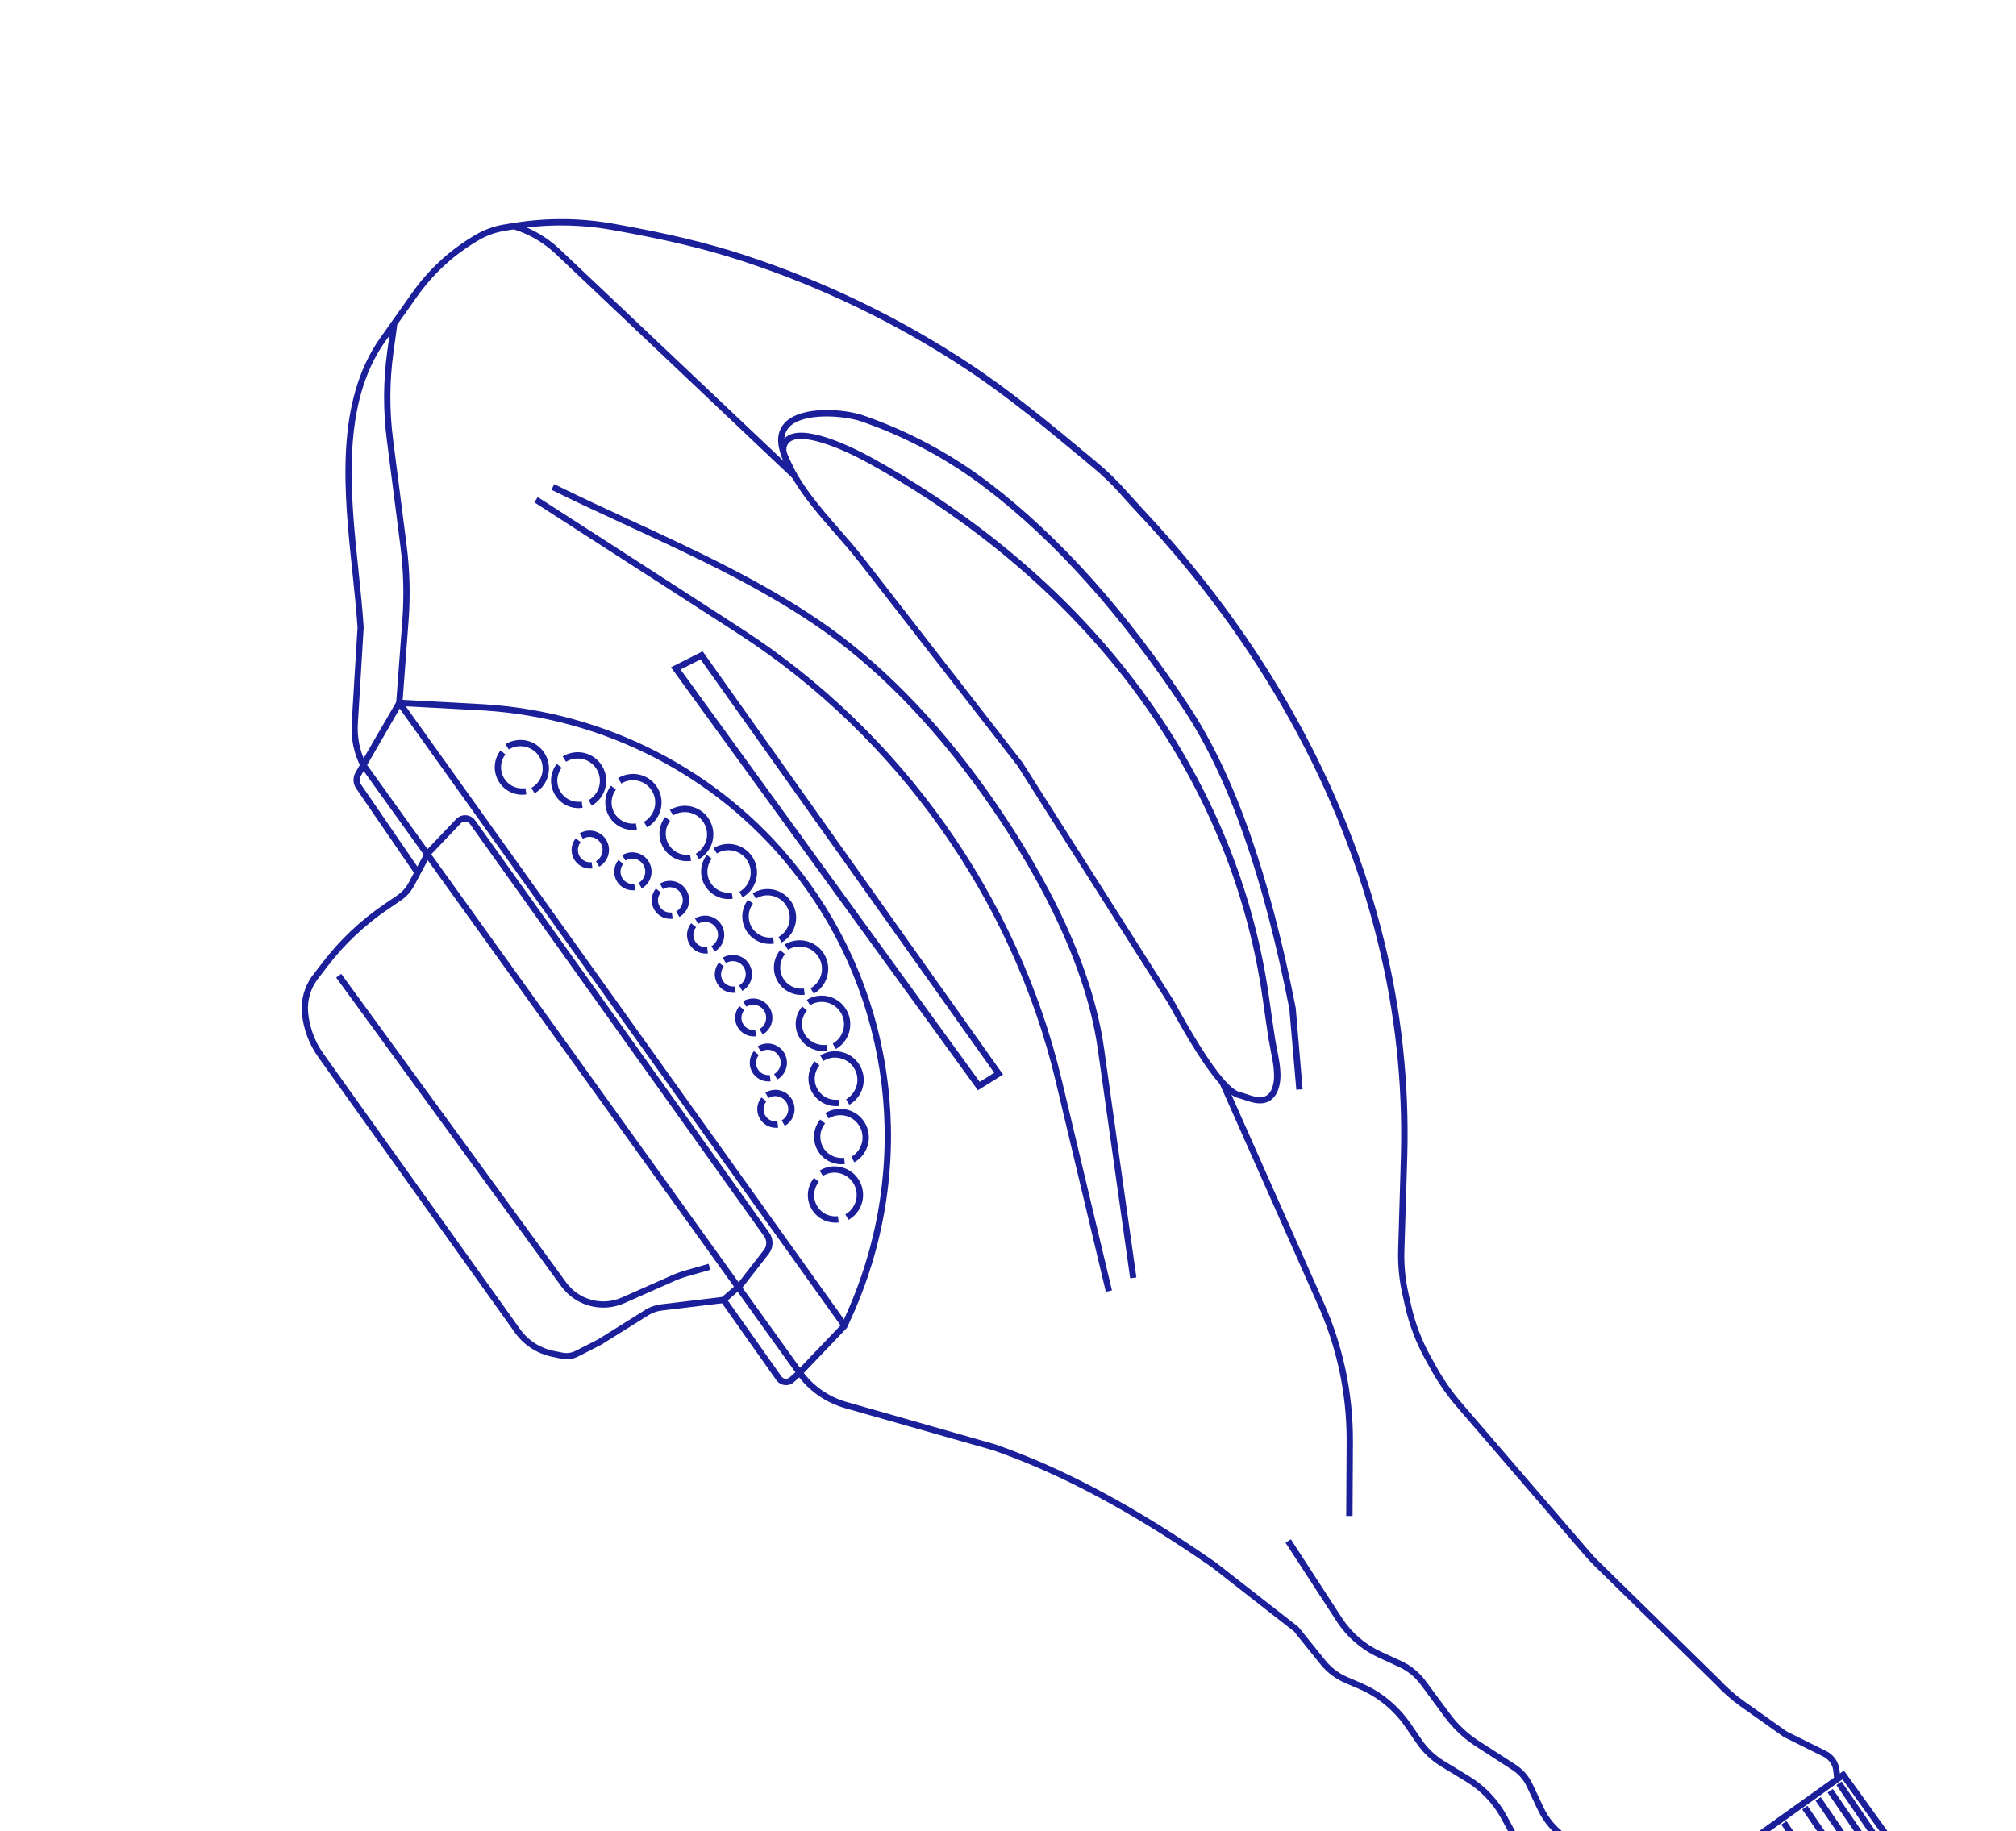 <?xml version="1.0" encoding="UTF-8"?> <svg xmlns="http://www.w3.org/2000/svg" width="153" height="139" viewBox="0 0 153 139" fill="none"><path d="M132.956 159.885C132.66 160.056 132.31 160.109 131.977 160.033C131.643 159.957 131.351 159.757 131.158 159.474L129.83 157.521L126.975 155.856C126.183 155.399 125.497 154.78 124.962 154.039L120.697 148.145L139.939 134.397L143.541 139.402C144.128 140.217 144.554 141.137 144.798 142.112L145.701 145.722L147.33 148.333C147.488 148.585 147.542 148.888 147.484 149.179C147.425 149.47 147.257 149.728 147.015 149.9L133.05 159.818L132.956 159.885ZM121.369 148.256L125.344 153.754C125.841 154.44 126.475 155.015 127.207 155.441L130.186 157.204L131.546 159.203C131.611 159.299 131.695 159.382 131.793 159.445C131.891 159.509 132 159.552 132.115 159.573C132.23 159.593 132.348 159.591 132.461 159.566C132.575 159.54 132.683 159.493 132.778 159.426L146.743 149.507C146.885 149.405 146.982 149.253 147.016 149.081C147.049 148.91 147.016 148.732 146.924 148.584L145.257 145.909L144.331 142.23C144.101 141.313 143.699 140.448 143.146 139.682L139.832 135.065L121.369 148.256Z" fill="#1B1F9A"></path><path d="M139.095 135.795L138.701 136.065L143.565 143.151L143.958 142.88L139.095 135.795Z" fill="#1B1F9A"></path><path d="M138.183 136.413L137.789 136.684L142.653 143.769L143.046 143.498L138.183 136.413Z" fill="#1B1F9A"></path><path d="M137.169 137.075L136.775 137.346L141.639 144.431L142.032 144.161L137.169 137.075Z" fill="#1B1F9A"></path><path d="M135.579 138.229L135.186 138.5L140.048 145.586L140.441 145.316L135.579 138.229Z" fill="#1B1F9A"></path><path d="M139.764 135.23L139.369 135.499L143.918 142.171L144.312 141.902L139.764 135.23Z" fill="#1B1F9A"></path><path d="M120.886 148.39L119.896 147.614L119.036 144.816C118.805 144.066 118.422 143.372 117.911 142.776C117.4 142.18 116.772 141.696 116.067 141.354L115.594 141.124L113.954 138.077C113.322 136.905 112.389 135.923 111.252 135.231L109.362 134.082C108.626 133.636 107.993 133.038 107.508 132.327L106.66 131.095C105.787 129.822 104.573 128.823 103.157 128.211L102.062 127.738C101.336 127.424 100.697 126.937 100.202 126.32L98.206 123.837L91.967 118.967C85.95 114.787 80.531 111.882 75.403 110.095L64.125 106.886C62.662 106.47 61.383 105.574 60.493 104.34L27.375 58.209C26.859 57.196 26.623 56.064 26.691 54.929L27.134 47.631C27.05 46.323 26.903 44.922 26.747 43.44C26.107 37.401 25.394 30.549 28.859 25.645L31.261 22.248C32.536 20.439 34.187 18.928 36.101 17.82L36.114 17.812C36.776 17.425 37.504 17.163 38.262 17.04L38.979 16.924C41.487 16.517 44.045 16.535 46.547 16.98C50.612 17.698 53.702 18.439 56.566 19.38C62.608 21.363 68.357 24.148 73.661 27.659C76.816 29.747 79.765 32.2 82.619 34.571L83.294 35.136C84.029 35.748 84.718 36.413 85.355 37.126C85.904 37.74 86.458 38.349 87.02 38.953C95.98 48.576 102.209 59.789 105.043 71.397C106.361 76.732 106.954 82.221 106.805 87.714L106.585 94.882C106.548 95.975 106.649 97.069 106.885 98.137L107.09 99.049C107.396 100.421 107.897 101.741 108.579 102.969L108.994 103.716C109.54 104.703 110.186 105.632 110.922 106.486L120.64 117.779C120.864 118.041 121.102 118.295 121.35 118.536L130.474 127.472C131.049 128.092 131.687 128.651 132.376 129.141L135.597 131.428L138.596 132.916C138.875 133.054 139.115 133.261 139.293 133.517C139.47 133.774 139.579 134.071 139.61 134.382L139.683 135.088L139.209 135.137L139.136 134.43C139.113 134.2 139.031 133.979 138.899 133.789C138.768 133.598 138.589 133.445 138.382 133.342L135.354 131.836L132.101 129.531C131.39 129.023 130.732 128.443 130.139 127.801L121.024 118.876C120.767 118.624 120.52 118.358 120.286 118.088L110.568 106.795C109.812 105.915 109.148 104.959 108.586 103.944L108.171 103.197C107.467 101.929 106.95 100.566 106.634 99.15L106.429 98.237C106.182 97.132 106.075 95.999 106.11 94.866L106.321 87.704C106.465 82.254 105.874 76.809 104.565 71.517C101.752 59.991 95.563 48.85 86.658 39.285C86.093 38.681 85.535 38.07 84.985 37.452C84.364 36.756 83.692 36.107 82.974 35.511L82.299 34.946C79.457 32.583 76.515 30.138 73.382 28.063C68.115 24.575 62.405 21.809 56.404 19.838C53.562 18.903 50.493 18.169 46.453 17.456C44.003 17.02 41.498 17.002 39.042 17.4L38.325 17.516C37.628 17.628 36.956 17.868 36.345 18.223L36.333 18.231C34.481 19.304 32.883 20.767 31.65 22.517C29.841 25.076 29.378 25.731 29.24 25.91C25.879 30.664 26.588 37.418 27.213 43.377C27.363 44.87 27.518 46.271 27.602 47.617L27.159 54.946C27.096 55.984 27.308 57.02 27.775 57.95L60.875 104.048C61.7 105.195 62.887 106.029 64.244 106.417L75.546 109.641C80.73 111.445 86.186 114.37 92.25 118.585L98.541 123.496L100.575 126.021C101.022 126.577 101.597 127.016 102.252 127.3L103.347 127.773C104.845 128.42 106.13 129.479 107.053 130.825L107.901 132.058C108.348 132.712 108.929 133.264 109.605 133.677L111.495 134.826C112.705 135.562 113.697 136.607 114.37 137.854L115.94 140.769L116.273 140.932C117.039 141.303 117.719 141.827 118.273 142.472C118.828 143.118 119.243 143.87 119.494 144.683L120.317 147.333L121.194 148.019L120.886 148.39Z" fill="#1B1F9A"></path><path d="M96.339 83.574C96.232 83.636 96.117 83.682 95.997 83.71C95.472 83.839 94.938 83.657 94.466 83.499C94.295 83.44 94.129 83.384 93.967 83.344C92.877 83.074 91.146 80.738 88.677 76.201L77.215 58.128L65.265 42.749C64.66 41.967 63.994 41.203 63.347 40.465C61.85 38.751 60.304 36.982 59.386 34.812C59.239 34.53 59.184 34.209 59.228 33.894C59.264 33.698 59.347 33.515 59.47 33.359C59.593 33.204 59.753 33.082 59.935 33.003C61.48 32.295 65.04 34.129 66.096 34.706C67.739 35.607 69.364 36.59 70.935 37.633C85.136 47.039 94.149 60.55 96.309 75.676L96.373 76.132C96.499 77.016 96.624 77.9 96.763 78.794C96.808 79.086 96.867 79.384 96.926 79.684C96.968 79.9 97.009 80.115 97.047 80.332C97.132 80.772 97.177 81.22 97.183 81.668C97.168 82.586 96.862 83.269 96.339 83.574ZM60.045 33.476C59.95 33.531 59.869 33.607 59.807 33.697C59.744 33.788 59.703 33.891 59.684 33.999C59.664 34.221 59.71 34.444 59.818 34.64C60.705 36.739 62.224 38.48 63.698 40.164C64.348 40.908 65.02 41.678 65.633 42.472L77.596 57.87L89.088 75.966C92.046 81.401 93.435 82.73 94.082 82.889C94.255 82.932 94.434 82.993 94.619 83.055C95.05 83.199 95.495 83.352 95.886 83.256C96.63 83.079 96.693 81.998 96.693 81.673C96.688 81.253 96.645 80.834 96.565 80.421C96.526 80.205 96.483 79.991 96.441 79.775C96.38 79.469 96.324 79.162 96.274 78.863C96.138 77.975 96.008 77.087 95.885 76.198L95.818 75.741C93.678 60.752 84.74 47.358 70.653 38.029C69.097 36.999 67.483 36.024 65.856 35.126C63.88 34.041 61.193 32.949 60.125 33.436L60.045 33.476Z" fill="#1B1F9A"></path><path d="M102.649 115.075L102.169 115.072L102.2 109.364C102.211 105.768 101.449 102.212 99.966 98.937L92.563 82.263L93 82.069L100.4 98.742C101.912 102.08 102.689 105.706 102.678 109.371L102.649 115.075Z" fill="#1B1F9A"></path><path d="M84.389 97.948L83.926 98.06L80.121 82.085C76.836 68.281 68.064 55.906 56.062 48.131C53.251 46.311 50.435 44.496 47.616 42.684C45.261 41.169 42.907 39.651 40.553 38.132L40.811 37.73C43.164 39.252 45.519 40.769 47.875 42.282C50.688 44.099 53.5 45.917 56.311 47.737C68.419 55.575 77.266 68.055 80.58 81.978L84.389 97.948Z" fill="#1B1F9A"></path><path d="M86.244 96.967L85.771 97.034C83.702 82.41 83.367 80.047 83.315 79.641C82.293 72.427 77.98 65.148 74.541 60.312C70.652 54.857 66.402 50.531 61.888 47.463C57.425 44.434 52.435 42.129 47.608 39.898C45.712 39.022 43.752 38.118 41.851 37.18L42.062 36.753C43.958 37.686 45.914 38.592 47.807 39.466C52.652 41.703 57.662 44.021 62.153 47.069C66.712 50.167 71.015 54.526 74.931 60.03C78.4 64.911 82.756 72.257 83.789 79.569C83.794 79.671 86.244 96.967 86.244 96.967Z" fill="#1B1F9A"></path><path d="M98.859 82.679L98.382 82.718L97.85 76.565C95.856 66.462 93.244 59.043 89.866 53.91C85.145 46.742 80.064 41.053 74.769 37.029C71.924 34.861 68.752 33.16 65.372 31.991C64.067 31.54 60.951 31.286 59.888 32.431C59.429 32.938 59.41 33.667 59.814 34.628L60.977 37.087L42.138 19.244C41.227 18.395 40.136 17.762 38.946 17.395L39.085 16.938C40.346 17.329 41.502 18 42.465 18.903L59.475 35L59.394 34.828C58.894 33.671 58.947 32.759 59.549 32.104C60.784 30.772 64.052 31.024 65.535 31.537C68.963 32.724 72.179 34.449 75.066 36.646C80.41 40.715 85.533 46.426 90.28 53.655C93.697 58.846 96.329 66.316 98.336 76.505L98.859 82.679Z" fill="#1B1F9A"></path><path d="M74.215 82.757L50.922 50.652L53.327 49.441L53.445 49.611L76.127 81.567L74.215 82.757ZM51.646 50.819L74.353 82.118L75.454 81.432L53.171 50.053L51.646 50.819Z" fill="#1B1F9A"></path><path d="M60.104 105.024C59.909 105.136 59.679 105.171 59.459 105.122C59.239 105.073 59.045 104.943 58.916 104.758L54.711 98.803L55.101 98.528L59.307 104.483C59.34 104.532 59.384 104.572 59.435 104.603C59.486 104.633 59.543 104.652 59.602 104.658C59.661 104.664 59.72 104.658 59.776 104.64C59.833 104.622 59.885 104.593 59.929 104.554L60.531 104.014L63.901 100.489L64.34 99.494C69.199 88.455 67.662 75.755 60.328 66.35C60.219 66.208 60.109 66.069 59.997 65.928C54.343 58.875 45.845 54.5 36.682 53.928L30.446 53.595L27.393 58.881C27.334 58.989 27.305 59.112 27.311 59.235C27.316 59.359 27.356 59.478 27.425 59.581L31.906 66.118L31.512 66.387L27.032 59.85C26.91 59.675 26.841 59.468 26.831 59.255C26.822 59.041 26.873 58.83 26.978 58.644L27.372 57.948L30.181 53.103L36.712 53.456C46.006 54.028 54.633 58.474 60.371 65.634C60.485 65.776 60.596 65.917 60.706 66.059C68.15 75.607 69.708 88.491 64.778 99.689L64.278 100.791L60.867 104.365L60.25 104.917C60.205 104.958 60.156 104.993 60.104 105.024Z" fill="#1B1F9A"></path><path d="M63.909 100.766L30.063 53.41L30.535 47.08C30.674 45.214 30.626 43.339 30.391 41.483L29.356 33.383C29.072 31.161 29.082 28.911 29.387 26.692L29.675 24.609L30.146 24.675L29.86 26.757C29.559 28.935 29.549 31.143 29.828 33.324L30.865 41.423C31.104 43.31 31.153 45.217 31.009 47.114L30.55 53.274L64.299 100.496L63.909 100.766Z" fill="#1B1F9A"></path><path d="M56.378 68.099L56.356 68.112L56.116 67.699C56.341 67.569 56.534 67.389 56.68 67.174C56.826 66.959 56.922 66.713 56.96 66.456C57.004 66.139 56.956 65.816 56.824 65.524C56.691 65.233 56.478 64.985 56.21 64.81C55.943 64.635 55.63 64.54 55.311 64.535C54.991 64.531 54.676 64.618 54.403 64.785L54.153 64.378C54.503 64.164 54.906 64.054 55.316 64.06C55.727 64.066 56.127 64.188 56.47 64.413C56.813 64.638 57.086 64.955 57.257 65.329C57.427 65.702 57.488 66.117 57.432 66.523C57.388 66.849 57.27 67.161 57.088 67.434C56.905 67.707 56.662 67.935 56.378 68.099Z" fill="#1B1F9A"></path><path d="M53.066 65.203L53.043 65.217L52.804 64.806C53.028 64.675 53.221 64.496 53.367 64.281C53.512 64.066 53.608 63.821 53.646 63.564C53.689 63.246 53.642 62.923 53.509 62.632C53.376 62.341 53.163 62.093 52.895 61.918C52.627 61.743 52.316 61.647 51.996 61.642C51.676 61.638 51.361 61.724 51.088 61.891L50.84 61.485C51.268 61.226 51.772 61.12 52.268 61.185C52.714 61.247 53.13 61.446 53.457 61.755C53.785 62.064 54.008 62.468 54.096 62.91C54.183 63.352 54.131 63.81 53.947 64.221C53.762 64.632 53.454 64.976 53.066 65.203Z" fill="#1B1F9A"></path><path d="M49.133 62.786L49.11 62.799L48.87 62.386C49.094 62.255 49.286 62.075 49.431 61.861C49.577 61.646 49.673 61.401 49.712 61.144C49.772 60.7 49.654 60.251 49.384 59.894C49.114 59.536 48.713 59.301 48.27 59.239C47.882 59.186 47.489 59.269 47.156 59.473L46.906 59.066C47.335 58.806 47.838 58.701 48.334 58.766C48.781 58.827 49.198 59.026 49.527 59.336C49.855 59.646 50.078 60.051 50.166 60.494C50.253 60.937 50.2 61.396 50.014 61.808C49.828 62.219 49.518 62.562 49.128 62.789L49.133 62.786Z" fill="#1B1F9A"></path><path d="M44.932 61.138L44.911 61.15L44.671 60.737C44.896 60.608 45.089 60.429 45.235 60.214C45.381 59.998 45.476 59.753 45.513 59.495C45.556 59.178 45.509 58.855 45.377 58.564C45.244 58.272 45.031 58.025 44.763 57.85C44.495 57.675 44.183 57.579 43.863 57.575C43.543 57.571 43.229 57.657 42.956 57.825L42.707 57.417C43.136 57.16 43.639 57.054 44.135 57.117C44.582 57.178 44.999 57.377 45.327 57.687C45.656 57.997 45.879 58.402 45.967 58.845C46.054 59.288 46.001 59.747 45.815 60.159C45.629 60.57 45.319 60.913 44.929 61.14L44.932 61.138Z" fill="#1B1F9A"></path><path d="M40.592 60.203L40.567 60.218L40.327 59.804C40.555 59.678 40.75 59.5 40.897 59.285C41.043 59.069 41.136 58.821 41.169 58.562C41.23 58.118 41.112 57.669 40.842 57.311C40.571 56.954 40.17 56.719 39.727 56.657C39.34 56.601 38.946 56.684 38.614 56.891L38.363 56.484C38.793 56.227 39.295 56.122 39.791 56.184C40.36 56.263 40.875 56.564 41.221 57.022C41.569 57.48 41.72 58.058 41.642 58.627C41.599 58.953 41.482 59.264 41.3 59.537C41.118 59.81 40.876 60.038 40.592 60.203Z" fill="#1B1F9A"></path><path d="M59.343 71.525L59.319 71.538L59.079 71.125C59.386 70.951 59.631 70.685 59.779 70.365C59.927 70.045 59.972 69.686 59.907 69.34C59.841 68.993 59.669 68.675 59.415 68.431C59.16 68.187 58.836 68.028 58.486 67.978C58.099 67.922 57.704 68.005 57.372 68.213L57.121 67.806C57.55 67.544 58.055 67.438 58.552 67.507C58.999 67.569 59.415 67.768 59.742 68.078C60.07 68.388 60.293 68.792 60.38 69.235C60.468 69.677 60.415 70.136 60.229 70.547C60.043 70.958 59.734 71.301 59.345 71.528L59.343 71.525Z" fill="#1B1F9A"></path><path d="M61.783 75.412L61.76 75.425L61.52 75.014C61.828 74.839 62.074 74.573 62.222 74.252C62.371 73.931 62.415 73.571 62.349 73.223C62.282 72.876 62.109 72.558 61.852 72.314C61.596 72.07 61.27 71.913 60.919 71.865C60.532 71.808 60.137 71.891 59.805 72.099L59.555 71.694C59.981 71.429 60.487 71.323 60.983 71.394C61.43 71.455 61.847 71.654 62.176 71.963C62.504 72.273 62.728 72.677 62.815 73.12C62.903 73.563 62.85 74.023 62.664 74.434C62.478 74.845 62.168 75.188 61.778 75.415L61.783 75.412Z" fill="#1B1F9A"></path><path d="M63.459 79.615L63.436 79.628L63.197 79.217C63.504 79.043 63.75 78.776 63.898 78.455C64.047 78.134 64.091 77.774 64.025 77.427C63.958 77.079 63.785 76.761 63.528 76.517C63.272 76.273 62.946 76.116 62.595 76.068C62.208 76.011 61.813 76.095 61.481 76.302L61.233 75.896C61.659 75.631 62.164 75.525 62.661 75.596C63.107 75.658 63.523 75.858 63.851 76.168C64.179 76.478 64.402 76.882 64.489 77.325C64.576 77.767 64.523 78.226 64.338 78.637C64.152 79.048 63.843 79.391 63.453 79.618L63.459 79.615Z" fill="#1B1F9A"></path><path d="M64.476 83.843L64.454 83.856L64.214 83.443C64.438 83.311 64.63 83.132 64.776 82.916C64.922 82.701 65.019 82.457 65.058 82.2C65.118 81.755 65 81.305 64.73 80.948C64.459 80.591 64.058 80.356 63.614 80.295C63.227 80.234 62.831 80.317 62.5 80.527L62.251 80.122C62.676 79.857 63.182 79.75 63.678 79.822C64.126 79.883 64.542 80.083 64.871 80.392C65.199 80.702 65.422 81.107 65.51 81.55C65.597 81.993 65.544 82.453 65.358 82.864C65.172 83.275 64.862 83.619 64.472 83.845L64.476 83.843Z" fill="#1B1F9A"></path><path d="M64.867 88.212L64.844 88.225L64.605 87.814C64.83 87.684 65.023 87.505 65.169 87.29C65.315 87.075 65.41 86.829 65.447 86.572C65.491 86.254 65.444 85.931 65.312 85.639C65.179 85.347 64.966 85.099 64.698 84.924C64.43 84.749 64.117 84.653 63.797 84.649C63.477 84.644 63.162 84.731 62.889 84.899L62.641 84.493C63.066 84.227 63.572 84.12 64.068 84.191C64.515 84.253 64.932 84.452 65.26 84.762C65.589 85.072 65.812 85.477 65.9 85.92C65.987 86.363 65.934 86.822 65.748 87.234C65.562 87.645 65.252 87.988 64.862 88.215L64.867 88.212Z" fill="#1B1F9A"></path><path d="M64.421 92.579L64.397 92.593L64.158 92.182C64.384 92.052 64.576 91.873 64.722 91.658C64.868 91.443 64.963 91.197 65.001 90.94C65.063 90.496 64.948 90.045 64.679 89.687C64.41 89.328 64.011 89.091 63.568 89.026C63.18 88.968 62.785 89.052 62.453 89.261L62.204 88.856C62.63 88.589 63.136 88.482 63.633 88.555C64.08 88.617 64.496 88.816 64.824 89.126C65.151 89.436 65.374 89.84 65.462 90.283C65.549 90.725 65.496 91.184 65.31 91.595C65.125 92.006 64.816 92.349 64.426 92.576L64.421 92.579Z" fill="#1B1F9A"></path><path d="M52.445 65.344C52.393 65.353 52.339 65.358 52.286 65.362C51.885 65.393 51.484 65.306 51.131 65.113C50.778 64.92 50.489 64.629 50.298 64.275C50.107 63.921 50.022 63.519 50.054 63.118C50.087 62.717 50.234 62.334 50.479 62.015L50.858 62.304C50.668 62.55 50.554 62.845 50.529 63.155C50.504 63.464 50.568 63.774 50.715 64.047C50.863 64.32 51.086 64.545 51.358 64.694C51.63 64.843 51.939 64.91 52.248 64.886L52.374 64.873L52.445 65.344Z" fill="#1B1F9A"></path><path d="M55.608 68.219C55.556 68.228 55.502 68.234 55.447 68.239C55.046 68.269 54.645 68.182 54.293 67.989C53.94 67.796 53.651 67.505 53.46 67.15C53.269 66.796 53.184 66.394 53.217 65.993C53.249 65.592 53.397 65.209 53.642 64.89L54.019 65.181C53.779 65.495 53.662 65.887 53.69 66.282C53.706 66.492 53.763 66.697 53.858 66.885C53.953 67.074 54.085 67.241 54.245 67.379C54.404 67.516 54.59 67.621 54.79 67.686C54.99 67.752 55.201 67.778 55.411 67.762C55.453 67.759 55.495 67.754 55.535 67.747L55.608 68.219Z" fill="#1B1F9A"></path><path d="M58.737 71.625C58.683 71.634 58.629 71.64 58.575 71.643C58.174 71.673 57.773 71.587 57.42 71.394C57.068 71.201 56.778 70.91 56.587 70.556C56.396 70.202 56.311 69.8 56.343 69.399C56.376 68.998 56.523 68.615 56.768 68.296L57.148 68.587C56.91 68.899 56.795 69.289 56.827 69.681C56.859 70.105 57.059 70.5 57.381 70.778C57.704 71.056 58.123 71.194 58.547 71.163C58.59 71.158 58.631 71.155 58.672 71.148L58.737 71.625Z" fill="#1B1F9A"></path><path d="M61.073 75.51C61.022 75.516 60.967 75.52 60.913 75.522C60.511 75.541 60.113 75.443 59.765 75.24C59.418 75.037 59.137 74.738 58.956 74.378C58.776 74.019 58.703 73.614 58.747 73.214C58.792 72.814 58.951 72.435 59.206 72.124L59.575 72.426C59.379 72.666 59.256 72.958 59.222 73.266C59.188 73.575 59.243 73.887 59.383 74.164C59.522 74.441 59.738 74.672 60.006 74.829C60.273 74.986 60.581 75.061 60.89 75.047L61.016 75.036L61.073 75.51Z" fill="#1B1F9A"></path><path d="M62.807 79.785C62.752 79.793 62.697 79.796 62.641 79.8C62.075 79.83 61.52 79.638 61.094 79.265C60.891 79.091 60.725 78.878 60.605 78.64C60.484 78.401 60.412 78.141 60.392 77.875C60.373 77.609 60.406 77.341 60.489 77.087C60.573 76.834 60.706 76.599 60.881 76.397L61.242 76.706C60.973 77.019 60.839 77.427 60.87 77.838C60.901 78.251 61.094 78.633 61.407 78.903C61.738 79.193 62.169 79.344 62.608 79.324C62.652 79.322 62.695 79.319 62.738 79.313L62.807 79.785Z" fill="#1B1F9A"></path><path d="M63.694 83.948L63.532 83.961C63.13 83.979 62.732 83.88 62.386 83.677C62.039 83.473 61.759 83.174 61.578 82.814C61.398 82.455 61.325 82.051 61.368 81.651C61.412 81.252 61.57 80.873 61.824 80.561L62.194 80.865C61.997 81.105 61.875 81.397 61.84 81.705C61.806 82.013 61.862 82.325 62.002 82.602C62.141 82.879 62.358 83.11 62.625 83.266C62.893 83.423 63.2 83.498 63.51 83.483C63.552 83.482 63.594 83.479 63.636 83.474L63.694 83.948Z" fill="#1B1F9A"></path><path d="M64.12 88.359C64.066 88.366 64.012 88.371 63.958 88.372C63.556 88.391 63.157 88.293 62.81 88.09C62.463 87.887 62.182 87.588 62.001 87.228C61.821 86.868 61.748 86.464 61.792 86.064C61.837 85.664 61.996 85.285 62.251 84.974L62.62 85.276C62.424 85.516 62.301 85.808 62.267 86.116C62.233 86.425 62.289 86.736 62.429 87.014C62.568 87.291 62.785 87.522 63.052 87.678C63.32 87.835 63.627 87.91 63.937 87.896L64.061 87.886L64.12 88.359Z" fill="#1B1F9A"></path><path d="M63.649 92.791L63.491 92.804C63.089 92.823 62.691 92.725 62.343 92.522C61.996 92.32 61.715 92.02 61.534 91.661C61.353 91.302 61.279 90.897 61.323 90.497C61.367 90.097 61.525 89.718 61.779 89.406L62.148 89.708C61.952 89.948 61.83 90.24 61.796 90.549C61.762 90.857 61.818 91.169 61.957 91.446C62.097 91.723 62.313 91.954 62.581 92.111C62.849 92.267 63.156 92.343 63.466 92.328L63.591 92.317L63.649 92.791Z" fill="#1B1F9A"></path><path d="M59.58 85.45L59.563 85.459L59.323 85.046C59.456 84.971 59.569 84.867 59.654 84.741C59.739 84.615 59.795 84.472 59.816 84.321C59.85 84.062 59.782 83.8 59.624 83.592C59.466 83.384 59.232 83.247 58.974 83.21C58.747 83.181 58.518 83.23 58.323 83.35L58.084 82.939C58.375 82.766 58.714 82.695 59.049 82.736C59.35 82.779 59.63 82.915 59.849 83.124C60.069 83.333 60.219 83.606 60.277 83.904C60.335 84.203 60.3 84.511 60.175 84.788C60.05 85.065 59.842 85.296 59.58 85.45Z" fill="#1B1F9A"></path><path d="M59.056 85.596L58.947 85.605C58.574 85.621 58.209 85.49 57.933 85.238C57.657 84.987 57.492 84.636 57.473 84.263C57.456 83.915 57.569 83.572 57.79 83.303L58.158 83.606C58.007 83.791 57.933 84.027 57.951 84.265C57.969 84.503 58.077 84.725 58.254 84.886C58.343 84.969 58.449 85.033 58.564 85.075C58.679 85.116 58.801 85.134 58.923 85.128L58.997 85.123L59.056 85.596Z" fill="#1B1F9A"></path><path d="M59.006 81.931L58.99 81.941L58.749 81.528C58.88 81.45 58.991 81.345 59.076 81.22C59.161 81.095 59.218 80.953 59.242 80.803C59.26 80.675 59.252 80.544 59.219 80.418C59.186 80.293 59.129 80.175 59.051 80.072C58.973 79.968 58.875 79.882 58.763 79.816C58.651 79.751 58.527 79.708 58.399 79.69C58.173 79.662 57.945 79.711 57.75 79.829L57.5 79.424C57.789 79.247 58.13 79.175 58.465 79.221C58.767 79.263 59.048 79.398 59.269 79.607C59.49 79.816 59.641 80.089 59.699 80.388C59.758 80.686 59.723 80.996 59.598 81.274C59.473 81.551 59.264 81.783 59.001 81.936L59.006 81.931Z" fill="#1B1F9A"></path><path d="M58.484 82.078L58.374 82.087C58.102 82.099 57.833 82.032 57.598 81.895C57.363 81.757 57.173 81.554 57.05 81.311C56.928 81.067 56.879 80.794 56.909 80.523C56.938 80.252 57.046 79.996 57.218 79.785L57.587 80.087C57.474 80.226 57.403 80.396 57.383 80.575C57.363 80.754 57.396 80.935 57.477 81.096C57.558 81.257 57.683 81.391 57.839 81.482C57.994 81.573 58.172 81.617 58.352 81.609L58.423 81.603L58.484 82.078Z" fill="#1B1F9A"></path><path d="M57.896 78.514L57.88 78.523L57.641 78.112C57.775 78.04 57.89 77.936 57.976 77.81C58.062 77.684 58.116 77.539 58.133 77.387C58.151 77.259 58.144 77.128 58.111 77.002C58.078 76.877 58.021 76.759 57.943 76.656C57.864 76.552 57.766 76.466 57.654 76.4C57.543 76.335 57.419 76.292 57.291 76.274C57.065 76.249 56.837 76.297 56.642 76.413L56.393 76.005C56.684 75.834 57.022 75.764 57.357 75.805C57.741 75.858 58.088 76.062 58.322 76.371C58.556 76.681 58.658 77.07 58.606 77.455C58.576 77.674 58.497 77.883 58.374 78.067C58.251 78.25 58.087 78.403 57.896 78.514Z" fill="#1B1F9A"></path><path d="M57.377 78.661L57.266 78.668C56.995 78.681 56.725 78.615 56.49 78.477C56.255 78.34 56.065 78.137 55.942 77.894C55.82 77.65 55.771 77.377 55.801 77.106C55.831 76.835 55.939 76.579 56.111 76.368L56.48 76.67C56.367 76.81 56.296 76.979 56.276 77.158C56.256 77.338 56.289 77.519 56.37 77.679C56.451 77.84 56.577 77.975 56.732 78.065C56.887 78.156 57.066 78.201 57.245 78.192L57.316 78.187L57.377 78.661Z" fill="#1B1F9A"></path><path d="M56.349 75.206L56.333 75.215L56.094 74.803C56.225 74.727 56.337 74.622 56.422 74.496C56.507 74.37 56.563 74.227 56.586 74.077C56.604 73.949 56.596 73.818 56.564 73.693C56.531 73.567 56.474 73.45 56.396 73.346C56.317 73.243 56.219 73.156 56.108 73.091C55.996 73.026 55.872 72.983 55.744 72.966C55.518 72.933 55.287 72.982 55.095 73.105L54.846 72.697C55.136 72.525 55.475 72.454 55.809 72.495C56.11 72.536 56.391 72.67 56.612 72.879C56.833 73.087 56.984 73.359 57.044 73.658C57.103 73.956 57.068 74.265 56.944 74.543C56.819 74.82 56.612 75.052 56.349 75.206Z" fill="#1B1F9A"></path><path d="M55.831 75.352C55.795 75.358 55.76 75.361 55.724 75.362C55.452 75.375 55.181 75.31 54.946 75.173C54.71 75.035 54.519 74.833 54.397 74.589C54.274 74.346 54.224 74.072 54.254 73.801C54.284 73.529 54.392 73.273 54.564 73.062L54.932 73.362C54.788 73.541 54.714 73.767 54.722 73.996C54.734 74.244 54.844 74.477 55.027 74.643C55.21 74.81 55.451 74.897 55.699 74.886L55.77 74.88L55.831 75.352Z" fill="#1B1F9A"></path><path d="M54.244 72.225L54.23 72.233L53.991 71.822C54.121 71.745 54.233 71.64 54.318 71.514C54.403 71.389 54.459 71.246 54.482 71.096C54.517 70.837 54.449 70.574 54.291 70.366C54.133 70.157 53.899 70.02 53.64 69.984C53.414 69.951 53.184 70 52.991 70.123L52.74 69.716C53.031 69.544 53.37 69.473 53.706 69.513C54.007 69.555 54.288 69.69 54.509 69.9C54.73 70.109 54.881 70.382 54.94 70.681C54.998 70.98 54.963 71.29 54.837 71.567C54.712 71.845 54.503 72.077 54.24 72.23L54.244 72.225Z" fill="#1B1F9A"></path><path d="M53.724 72.37L53.612 72.38C53.239 72.396 52.875 72.264 52.599 72.012C52.324 71.761 52.159 71.41 52.141 71.037C52.125 70.69 52.238 70.349 52.457 70.08L52.827 70.379C52.683 70.557 52.61 70.782 52.621 71.011C52.626 71.134 52.655 71.254 52.707 71.365C52.759 71.476 52.833 71.576 52.925 71.658C53.107 71.825 53.348 71.912 53.595 71.902L53.668 71.895L53.724 72.37Z" fill="#1B1F9A"></path><path d="M51.571 69.593L51.558 69.6L51.319 69.189C51.499 69.087 51.642 68.932 51.729 68.745C51.816 68.557 51.842 68.347 51.803 68.144C51.765 67.941 51.663 67.755 51.514 67.613C51.364 67.471 51.173 67.379 50.968 67.351C50.742 67.318 50.512 67.367 50.319 67.49L50.08 67.078C50.368 66.9 50.709 66.828 51.044 66.876C51.345 66.918 51.626 67.053 51.847 67.263C52.068 67.472 52.219 67.745 52.278 68.043C52.337 68.342 52.301 68.652 52.176 68.93C52.051 69.207 51.843 69.439 51.58 69.592L51.571 69.593Z" fill="#1B1F9A"></path><path d="M51.054 69.74L50.931 69.746C50.66 69.758 50.39 69.691 50.156 69.553C49.922 69.415 49.732 69.213 49.61 68.969C49.488 68.726 49.439 68.453 49.469 68.183C49.499 67.912 49.606 67.656 49.778 67.445L50.146 67.746C50.031 67.885 49.96 68.055 49.94 68.234C49.92 68.414 49.953 68.595 50.034 68.757C50.115 68.918 50.241 69.052 50.397 69.143C50.553 69.234 50.732 69.278 50.912 69.269L50.985 69.263L51.054 69.74Z" fill="#1B1F9A"></path><path d="M48.721 67.426L48.707 67.434L48.467 67.021C48.597 66.944 48.708 66.839 48.793 66.713C48.878 66.588 48.935 66.446 48.959 66.296C48.977 66.168 48.969 66.037 48.936 65.912C48.903 65.786 48.846 65.668 48.768 65.565C48.69 65.462 48.592 65.375 48.48 65.309C48.368 65.244 48.244 65.201 48.116 65.183C47.89 65.151 47.66 65.2 47.467 65.322L47.219 64.916C47.455 64.77 47.727 64.694 48.004 64.697C48.282 64.701 48.552 64.783 48.784 64.934C49.017 65.085 49.201 65.299 49.316 65.552C49.432 65.804 49.473 66.084 49.435 66.359C49.406 66.58 49.327 66.791 49.203 66.976C49.079 67.161 48.914 67.315 48.721 67.426Z" fill="#1B1F9A"></path><path d="M48.199 67.572L48.089 67.581C47.817 67.593 47.547 67.527 47.312 67.389C47.078 67.251 46.888 67.049 46.765 66.805C46.643 66.562 46.594 66.288 46.623 66.017C46.653 65.746 46.761 65.49 46.933 65.279L47.302 65.581C47.188 65.721 47.117 65.89 47.098 66.069C47.078 66.248 47.111 66.429 47.192 66.59C47.273 66.751 47.398 66.885 47.554 66.976C47.709 67.067 47.887 67.111 48.067 67.103L48.141 67.098L48.199 67.572Z" fill="#1B1F9A"></path><path d="M45.486 65.777L45.47 65.786L45.23 65.373C45.361 65.297 45.473 65.192 45.559 65.067C45.644 64.941 45.7 64.798 45.722 64.648C45.74 64.52 45.732 64.389 45.7 64.264C45.667 64.138 45.61 64.02 45.531 63.917C45.453 63.814 45.355 63.727 45.243 63.661C45.132 63.596 45.008 63.553 44.879 63.536C44.657 63.505 44.431 63.552 44.239 63.669L43.99 63.261C44.279 63.086 44.62 63.015 44.955 63.061C45.257 63.102 45.539 63.236 45.761 63.445C45.983 63.654 46.134 63.928 46.193 64.227C46.252 64.526 46.216 64.837 46.09 65.115C45.964 65.392 45.755 65.624 45.491 65.777L45.486 65.777Z" fill="#1B1F9A"></path><path d="M44.963 65.922L44.855 65.93C44.584 65.943 44.314 65.876 44.079 65.739C43.844 65.601 43.654 65.399 43.531 65.155C43.409 64.912 43.359 64.638 43.389 64.368C43.418 64.097 43.526 63.84 43.697 63.629L44.067 63.931C43.916 64.116 43.841 64.352 43.858 64.59C43.876 64.829 43.984 65.051 44.161 65.212C44.251 65.295 44.357 65.359 44.472 65.4C44.587 65.442 44.709 65.46 44.832 65.453L44.903 65.448L44.963 65.922Z" fill="#1B1F9A"></path><path d="M48.335 62.973L48.174 62.993C47.773 63.022 47.372 62.935 47.02 62.742C46.667 62.549 46.378 62.257 46.187 61.903C45.996 61.549 45.911 61.147 45.944 60.746C45.976 60.345 46.123 59.962 46.368 59.642L46.746 59.935C46.557 60.181 46.443 60.476 46.418 60.785C46.393 61.094 46.458 61.404 46.605 61.678C46.752 61.951 46.976 62.175 47.248 62.324C47.52 62.472 47.829 62.539 48.139 62.516C48.18 62.513 48.222 62.508 48.264 62.5L48.335 62.973Z" fill="#1B1F9A"></path><path d="M44.218 61.316C44.165 61.325 44.111 61.33 44.057 61.336C43.656 61.366 43.255 61.279 42.902 61.086C42.549 60.893 42.26 60.602 42.069 60.247C41.878 59.893 41.794 59.491 41.826 59.09C41.859 58.689 42.006 58.306 42.252 57.987L42.628 58.278C42.388 58.592 42.271 58.984 42.3 59.379C42.316 59.589 42.373 59.794 42.468 59.982C42.563 60.17 42.694 60.338 42.854 60.475C43.014 60.613 43.199 60.718 43.399 60.783C43.6 60.849 43.811 60.875 44.021 60.859L44.147 60.845L44.218 61.316Z" fill="#1B1F9A"></path><path d="M39.946 60.299L39.785 60.319C39.384 60.349 38.983 60.262 38.63 60.069C38.278 59.876 37.989 59.584 37.798 59.23C37.607 58.876 37.522 58.474 37.555 58.073C37.587 57.672 37.735 57.289 37.98 56.97L38.357 57.261C38.168 57.507 38.054 57.802 38.029 58.111C38.004 58.42 38.069 58.73 38.216 59.004C38.363 59.277 38.587 59.501 38.859 59.65C39.131 59.798 39.44 59.865 39.749 59.842C39.791 59.839 39.833 59.834 39.874 59.826L39.946 60.299Z" fill="#1B1F9A"></path><path d="M55.011 98.901L50.231 99.479C49.864 99.522 49.512 99.646 49.198 99.841L45.785 101.976C45.703 102.032 45.617 102.082 45.528 102.126L43.889 102.963C43.494 103.165 43.043 103.227 42.608 103.139L41.923 102.992C40.77 102.762 39.749 102.1 39.068 101.141L24.15 80.237C23.454 79.261 23.028 78.118 22.915 76.924C22.816 75.882 23.114 74.841 23.75 74.01L24.477 73.063C25.794 71.342 27.38 69.844 29.173 68.627L30.155 67.96C30.513 67.714 30.806 67.388 31.012 67.006L32.306 64.599L34.621 62.171C34.716 62.072 34.833 61.994 34.961 61.944C35.09 61.895 35.228 61.874 35.366 61.884C35.504 61.894 35.637 61.934 35.758 62.002C35.878 62.07 35.982 62.163 36.062 62.276L58.385 93.58C58.55 93.814 58.636 94.094 58.63 94.38C58.624 94.666 58.526 94.942 58.351 95.168L56.349 97.734L55.011 98.901ZM49.025 99.391C49.377 99.186 49.766 99.055 50.17 99.007L54.804 98.447L56.006 97.407L57.975 94.875C58.087 94.73 58.15 94.553 58.154 94.37C58.159 94.187 58.104 94.008 57.999 93.858L35.672 62.553C35.633 62.497 35.582 62.452 35.523 62.418C35.464 62.385 35.399 62.365 35.331 62.361C35.264 62.356 35.196 62.366 35.133 62.39C35.07 62.415 35.013 62.453 34.966 62.502L32.673 64.905L31.432 67.231C31.191 67.681 30.845 68.066 30.423 68.354L29.441 69.022C27.69 70.21 26.142 71.672 24.855 73.353L24.129 74.3C23.564 75.037 23.299 75.961 23.388 76.885C23.495 77.996 23.892 79.059 24.539 79.968L39.461 100.879C40.071 101.739 40.987 102.334 42.021 102.54L42.702 102.678C43.031 102.743 43.372 102.696 43.671 102.544L45.311 101.707C45.384 101.664 45.457 101.622 45.531 101.579L48.945 99.443L49.025 99.391Z" fill="#1B1F9A"></path><path d="M53.907 96.388L52.181 96.878C51.834 96.976 51.494 97.099 51.165 97.245L47.375 98.925C46.55 99.287 45.628 99.356 44.759 99.123C43.889 98.889 43.126 98.366 42.593 97.64L25.513 74.204L25.898 73.923L42.98 97.362C43.448 98 44.12 98.46 44.883 98.665C45.648 98.871 46.459 98.81 47.184 98.493L50.973 96.813C51.324 96.658 51.684 96.528 52.053 96.424L53.779 95.933L53.907 96.388Z" fill="#1B1F9A"></path><path d="M123.641 145.355L123.166 145.34L123.169 145.242C123.197 144.525 123.044 143.812 122.725 143.169C122.405 142.526 121.929 141.973 121.341 141.563L118.616 139.652C117.792 139.075 117.133 138.292 116.703 137.381L115.87 135.612C115.628 135.096 115.247 134.659 114.769 134.35L111.989 132.551C111.092 131.97 110.306 131.233 109.67 130.375L107.814 127.865C107.386 127.29 106.821 126.83 106.17 126.53L104.625 125.818C103.324 125.219 102.218 124.263 101.437 123.062L97.565 117.104L97.966 116.842L101.837 122.8C102.568 123.927 103.604 124.823 104.824 125.384L106.367 126.096C107.089 126.432 107.716 126.944 108.189 127.585L110.047 130.094C110.648 130.907 111.391 131.605 112.241 132.153L115.029 133.95C115.581 134.307 116.022 134.812 116.302 135.408L117.135 137.178C117.528 138.016 118.134 138.736 118.892 139.267L121.617 141.17C122.27 141.626 122.797 142.24 123.152 142.953C123.506 143.667 123.675 144.459 123.645 145.255L123.641 145.355Z" fill="#1B1F9A"></path></svg> 